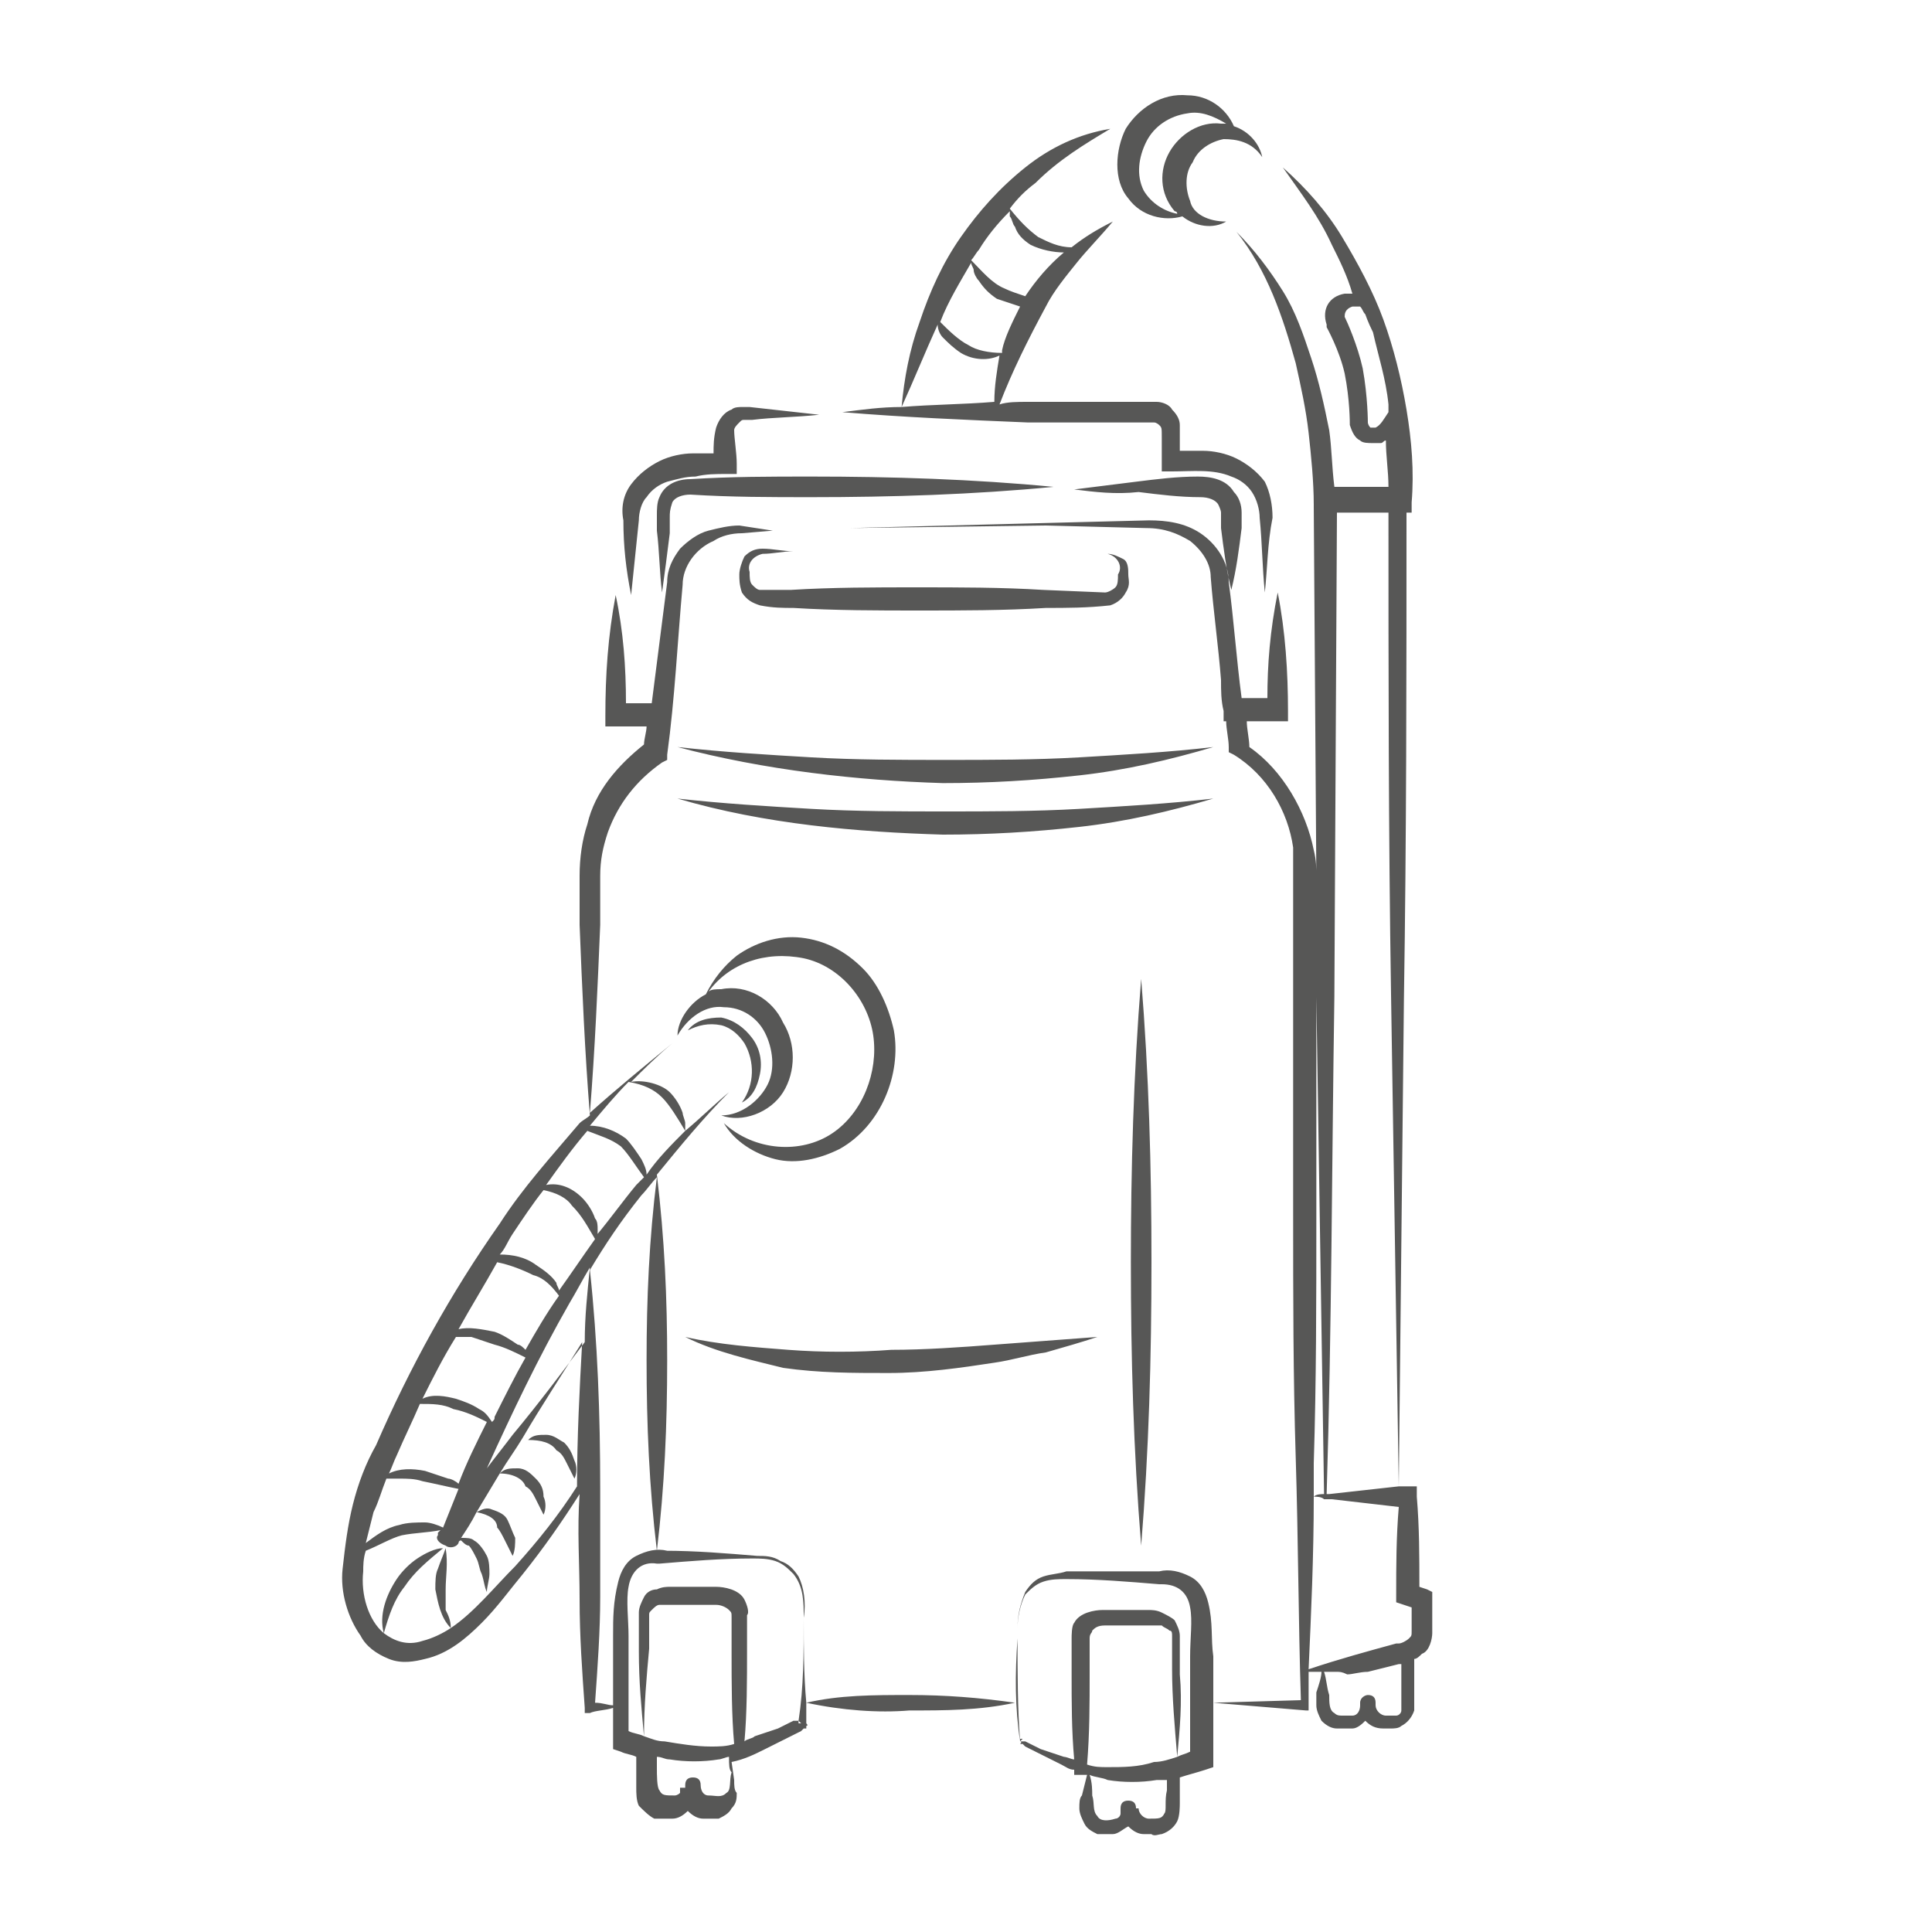 <svg width="243" height="243" viewBox="0 0 243 243" fill="none" xmlns="http://www.w3.org/2000/svg">
<path d="M129.276 53.136C133.164 53.136 137.052 53.136 140.94 53.136H143.856H145.152C145.476 53.136 145.8 53.46 145.8 53.46C146.124 53.784 146.124 53.784 146.124 55.08V57.996V59.292H147.42C150.012 59.292 152.604 58.968 154.872 59.94C155.844 60.264 156.816 60.912 157.464 61.884C158.112 62.856 158.436 64.152 158.436 65.124C158.76 68.364 158.76 71.28 159.084 74.52C159.408 71.604 159.408 68.364 160.056 65.124C160.056 63.504 159.732 61.884 159.084 60.588C158.112 59.292 156.816 58.32 155.52 57.672C154.224 57.024 152.604 56.7 151.308 56.7C150.336 56.7 149.364 56.7 148.392 56.7V55.08C148.392 54.756 148.392 54.432 148.392 53.46C148.392 52.812 148.068 52.164 147.42 51.516C147.096 50.868 146.124 50.544 145.476 50.544C144.828 50.544 144.504 50.544 143.856 50.544H140.94C137.052 50.544 133.164 50.544 129.276 50.544C127.98 50.544 126.684 50.544 125.712 50.868C127.332 46.656 129.276 42.768 131.544 38.556C132.516 36.612 134.136 34.668 135.432 33.048C136.728 31.428 138.348 29.808 139.968 27.864C138.024 28.836 136.404 29.808 134.784 31.104C133.164 31.104 131.868 30.456 130.572 29.808C129.276 28.836 128.304 27.864 127.008 26.244C127.98 24.948 128.952 23.976 130.248 23.004C133.164 20.088 136.404 18.144 139.644 16.2C135.756 16.848 132.192 18.468 128.952 21.06C125.712 23.652 123.12 26.568 120.852 29.808C118.584 33.048 116.964 36.612 115.668 40.5C114.372 44.064 113.724 47.628 113.4 51.192C110.808 51.192 108.54 51.516 105.948 51.84C113.724 52.488 121.5 52.812 129.276 53.136ZM127.008 26.568C127.008 26.892 127.008 26.892 127.008 27.216C127.332 27.54 127.332 28.188 127.656 28.512C127.98 29.484 128.628 30.132 129.6 30.78C130.896 31.428 132.516 31.752 133.812 31.752C131.868 33.372 130.248 35.316 128.952 37.26C127.98 36.936 127.008 36.612 126.36 36.288C124.74 35.64 123.444 34.02 122.148 32.724C122.472 32.4 122.796 31.752 123.12 31.428C124.092 29.808 125.388 28.188 127.008 26.568ZM122.148 33.048C122.148 33.372 122.472 33.696 122.472 34.02C122.472 34.344 122.796 34.992 123.12 35.316C123.768 36.288 124.416 36.936 125.388 37.584C126.36 37.908 127.332 38.232 128.304 38.556C127.332 40.5 126.36 42.444 126.036 44.064V44.388C124.416 44.388 122.796 44.064 121.824 43.416C120.528 42.768 119.232 41.472 118.26 40.5C119.232 37.908 120.852 35.316 122.148 33.048ZM117.936 40.824C117.936 41.148 117.936 41.148 117.936 40.824C117.936 41.472 118.26 42.12 118.584 42.444C119.232 43.092 119.88 43.74 120.852 44.388C122.472 45.36 124.416 45.36 125.712 44.712C125.388 46.656 125.064 48.6 125.064 50.544C121.176 50.868 117.288 50.868 113.4 51.192C115.02 47.628 116.316 44.388 117.936 40.824ZM153.576 66.42C153.576 65.772 153.576 65.124 153.576 64.476C153.576 64.152 153.252 63.504 153.252 63.504C152.928 62.856 151.956 62.532 150.984 62.532C148.392 62.532 145.8 62.208 143.208 61.884C140.292 62.208 137.7 61.884 135.108 61.56C137.7 61.236 140.292 60.912 142.884 60.588C145.476 60.264 148.068 59.94 150.66 59.94C152.28 59.94 154.224 60.264 155.196 61.884C155.844 62.532 156.168 63.504 156.168 64.476C156.168 65.448 156.168 65.772 156.168 66.42C155.844 69.012 155.52 71.604 154.872 74.196C154.224 71.604 153.9 69.012 153.576 66.42ZM132.516 61.236C122.472 62.208 112.104 62.532 102.06 62.532C96.876 62.532 92.016 62.532 86.832 62.208C85.86 62.208 84.888 62.532 84.564 63.18C84.24 64.152 84.24 64.476 84.24 65.124V67.068C83.916 69.66 83.592 72.252 83.268 74.52C82.944 71.928 82.944 69.336 82.62 66.744V64.8C82.62 64.152 82.62 63.18 82.944 62.532C83.592 60.912 85.212 60.264 86.832 60.264C92.016 59.94 96.876 59.94 102.06 59.94C112.104 59.94 122.472 60.264 132.516 61.236ZM78.408 65.448C78.084 63.828 78.408 62.208 79.38 60.912C80.352 59.616 81.648 58.644 82.944 57.996C84.24 57.348 85.86 57.024 87.156 57.024C88.128 57.024 88.776 57.024 89.748 57.024C89.748 56.052 89.748 55.08 90.072 53.784C90.396 52.812 91.044 51.84 92.016 51.516C92.34 51.192 92.988 51.192 93.312 51.192H94.284C97.2 51.516 100.116 51.84 103.032 52.164C100.116 52.488 97.2 52.488 94.608 52.812H93.636C93.312 52.812 93.312 52.812 92.988 53.136C92.664 53.46 92.34 53.784 92.34 54.108C92.34 55.08 92.664 57.024 92.664 58.32V59.616H91.368C90.072 59.616 88.776 59.616 87.48 59.94C86.184 59.94 85.212 60.264 83.916 60.588C82.944 60.912 81.972 61.56 81.324 62.532C80.676 63.18 80.352 64.476 80.352 65.448C80.028 68.688 79.704 71.604 79.38 74.844C78.732 71.604 78.408 68.688 78.408 65.448ZM90.72 140.292C93.312 140.292 95.58 138.348 96.552 136.404C97.524 134.46 97.2 131.868 96.228 129.924C95.256 127.98 93.312 126.684 91.044 126.684C88.776 126.36 86.508 127.98 85.212 130.248C85.212 128.304 86.832 126.036 88.776 125.064C89.748 123.12 91.044 121.5 92.664 120.204C94.932 118.584 97.848 117.612 100.764 117.936C103.68 118.26 106.272 119.556 108.54 121.824C110.484 123.768 111.78 126.684 112.428 129.6C113.4 135.108 110.808 141.588 105.624 144.504C103.032 145.8 100.116 146.448 97.524 145.8C94.932 145.152 92.34 143.532 91.044 141.264C94.932 144.828 100.764 145.152 104.652 142.56C108.54 139.968 110.484 134.784 109.836 130.248C109.188 125.712 105.624 121.5 101.088 120.528C96.228 119.556 91.692 121.176 89.1 124.74C89.424 124.416 90.072 124.416 90.72 124.416C93.96 123.768 97.2 125.712 98.496 128.628C100.116 131.22 100.116 134.784 98.496 137.376C96.876 139.968 93.312 141.264 90.72 140.292ZM148.716 27.216C150.336 28.512 152.604 28.836 154.224 27.864C151.956 27.864 150.012 26.892 149.688 25.272C149.04 23.652 149.04 21.708 150.012 20.412C150.66 18.792 152.28 17.82 153.9 17.496C155.52 17.496 157.464 17.82 158.76 19.764C158.436 18.144 157.14 16.524 155.196 15.876C154.224 13.608 151.956 11.988 149.364 11.988C146.124 11.664 143.208 13.608 141.588 16.2C140.292 18.792 139.968 22.68 141.912 24.948C143.532 27.216 146.448 27.864 148.716 27.216ZM144.18 17.82C145.152 15.876 147.096 14.58 149.364 14.256C150.984 13.932 152.604 14.58 154.224 15.552C153.9 15.552 153.9 15.552 153.576 15.552C150.984 15.228 148.392 16.848 147.096 19.116C145.8 21.384 145.8 24.3 147.744 26.568C147.744 26.568 148.068 26.568 148.068 26.892C146.448 26.568 144.828 25.596 143.856 23.976C142.884 22.032 143.208 19.764 144.18 17.82ZM93.312 138.672C94.932 136.404 94.932 133.488 93.636 131.22C92.988 130.248 92.016 129.276 90.72 128.952C89.1 128.628 87.804 128.952 86.508 129.6C87.48 128.304 89.1 127.98 90.72 127.98C92.34 128.304 93.636 129.276 94.608 130.572C95.58 131.868 95.904 133.488 95.58 135.108C95.256 136.728 94.608 138.024 93.312 138.672ZM101.412 214.164C101.088 210.6 101.088 207.036 101.088 203.472C101.088 208.008 101.088 212.22 100.44 216.432L100.764 216.756C100.764 216.756 100.764 216.756 100.44 216.756C100.44 216.432 100.44 216.432 100.44 216.432H100.116H99.792L99.144 216.756L97.848 217.404L94.932 218.376C94.608 218.7 93.96 218.7 93.636 219.024C93.96 215.46 93.96 211.248 93.96 207.684V204.768V203.148C94.284 202.824 93.96 201.852 93.636 201.204C92.988 199.908 91.044 199.584 90.072 199.584H87.156H84.24C83.916 199.584 83.268 199.584 82.62 199.908C81.972 199.908 81.324 200.232 81 200.88C80.676 201.528 80.352 202.176 80.352 202.824V204.444V207.684C80.352 211.572 80.676 214.812 81 218.376C80.352 218.052 79.704 218.052 79.056 217.728C79.056 213.84 79.056 209.628 79.056 205.74C79.056 203.796 78.732 201.204 79.056 199.584C79.38 197.64 80.676 196.344 82.62 196.668H82.944C86.832 196.344 90.72 196.02 94.608 196.02C95.58 196.02 96.552 196.02 97.524 196.344C98.496 196.668 99.144 197.316 99.792 197.964C101.088 199.584 101.088 201.528 101.088 203.472C101.412 201.528 101.088 199.584 100.44 198.288C99.792 197.316 99.144 196.668 98.172 196.344C97.2 195.696 96.228 195.696 95.256 195.696C91.368 195.372 87.48 195.048 83.592 195.048H83.916C82.62 194.724 81.324 195.048 80.028 195.696C78.732 196.344 78.084 197.64 77.76 198.936C77.112 201.528 77.112 203.472 77.112 205.74C77.112 208.656 77.112 211.572 77.112 214.488C76.464 214.488 75.816 214.164 74.844 214.164C75.168 209.628 75.492 205.092 75.492 200.88C75.492 196.344 75.492 191.808 75.492 187.272C75.492 177.876 75.168 168.804 74.196 159.732C76.14 156.492 78.084 153.576 80.676 150.336C81.324 149.688 81.972 148.716 82.62 148.068C81.648 155.844 81.324 163.296 81.324 171.072C81.324 179.172 81.648 186.948 82.62 195.048C83.592 186.948 83.916 179.172 83.916 171.072C83.916 163.296 83.592 155.844 82.62 147.744C85.536 144.18 88.452 140.616 91.692 137.376C89.748 138.996 88.128 140.616 86.184 142.236C86.184 141.912 86.184 141.588 86.184 141.264C86.184 140.94 85.86 140.292 85.86 139.968C85.536 138.996 84.888 138.024 84.24 137.376C83.268 136.404 81 135.756 79.38 136.08C81 134.46 82.62 132.84 84.564 131.22C81 134.136 77.436 137.052 74.196 139.968C74.844 131.868 75.168 124.092 75.492 116.316V110.16C75.492 108.216 75.816 106.596 76.464 104.652C77.76 101.088 80.028 98.172 83.268 95.904L83.916 95.58V94.932C84.888 87.804 85.212 80.676 85.86 73.548C85.86 71.28 87.48 69.012 89.748 68.04C90.72 67.392 92.016 67.068 93.312 67.068L97.2 66.744L92.988 66.096C91.692 66.096 90.396 66.42 89.1 66.744C87.804 67.068 86.508 68.04 85.536 69.012C84.564 70.308 83.916 71.604 83.916 73.224C83.268 78.408 82.62 83.268 81.972 88.452C81 88.452 80.028 88.452 78.732 88.452C78.732 83.916 78.408 79.38 77.436 74.844C76.464 80.028 76.14 84.888 76.14 90.072V91.368H77.436C78.732 91.368 80.028 91.368 81.324 91.368C81.324 92.016 81 92.988 81 93.636C77.76 96.228 74.844 99.468 73.872 103.68C73.224 105.624 72.9 107.892 72.9 110.16V116.316C73.224 124.416 73.548 132.192 74.196 140.292C73.872 140.616 73.224 140.94 72.9 141.264C69.336 145.476 65.772 149.364 62.856 153.9C56.7 162.648 51.516 172.044 47.304 181.764C46.008 184.032 45.036 186.624 44.388 189.216C43.74 191.808 43.416 194.4 43.092 197.316C42.768 200.232 43.74 203.472 45.36 205.74C46.008 207.036 47.304 208.008 48.924 208.656C50.544 209.304 52.164 208.98 53.46 208.656C56.376 208.008 58.644 206.064 60.588 204.12C62.532 202.176 64.152 199.908 65.772 197.964C68.364 194.724 70.632 191.484 72.9 187.92C72.576 192.456 72.9 196.668 72.9 201.204C72.9 205.74 73.224 210.276 73.548 214.812V215.46H74.196C74.844 215.136 76.14 215.136 77.112 214.812C77.112 216.108 77.112 217.728 77.112 219.024V219.996L78.084 220.32C78.732 220.644 79.38 220.644 80.028 220.968V223.236V224.856C80.028 225.504 80.028 226.476 80.352 227.124C81 227.772 81.648 228.42 82.296 228.744C82.944 228.744 83.268 228.744 83.592 228.744H84.564C85.212 228.744 85.86 228.42 86.508 227.772C87.156 228.42 87.804 228.744 88.452 228.744C89.424 228.744 89.424 228.744 90.396 228.744C91.044 228.42 91.692 228.096 92.016 227.448C92.664 226.8 92.664 226.152 92.664 225.504C92.34 225.18 92.34 224.532 92.34 223.884L92.016 221.616C93.636 221.292 94.932 220.644 96.228 219.996L98.82 218.7L100.116 218.052L100.764 217.728L101.088 217.404H101.412V217.08C101.412 217.08 101.736 217.08 101.412 216.756C101.412 215.46 101.412 214.812 101.412 214.164C105.948 215.136 110.484 215.46 114.372 215.136C118.908 215.136 123.12 215.136 127.656 214.164C123.12 213.516 118.908 213.192 114.372 213.192C109.836 213.192 105.624 213.192 101.412 214.164ZM73.548 168.804C70.632 172.692 67.716 176.58 64.476 180.468C63.504 181.764 62.208 183.384 61.236 184.68C64.476 177.552 67.716 170.748 71.604 163.944C72.576 162.324 73.224 161.028 74.196 159.408C73.872 162.648 73.548 165.564 73.548 168.804ZM60.264 177.228C59.292 176.58 58.32 176.256 57.348 175.932C56.052 175.608 54.432 175.284 53.136 175.932C54.432 173.34 55.728 170.748 57.348 168.156C57.996 168.156 58.644 168.156 59.292 168.156C60.264 168.48 61.236 168.804 62.208 169.128C63.504 169.452 64.8 170.1 66.096 170.748C64.8 173.016 63.504 175.608 62.208 178.2C62.208 178.524 62.208 178.524 61.884 178.848C61.236 177.876 60.912 177.552 60.264 177.228ZM66.096 169.776C65.772 169.452 65.448 169.128 65.124 169.128C64.152 168.48 63.18 167.832 62.208 167.508C60.588 167.184 58.968 166.86 57.672 167.184C59.292 164.268 60.912 161.676 62.532 158.76C64.152 159.084 65.772 159.732 67.068 160.38C68.364 160.704 69.336 161.676 70.308 162.972C68.688 165.24 67.392 167.508 66.096 169.776ZM80.028 149.04C78.408 150.984 76.788 153.252 75.168 155.196C75.168 154.872 75.168 154.872 75.168 154.548C75.168 154.224 75.168 153.576 74.844 153.252C74.52 152.28 73.872 151.308 73.224 150.66C71.928 149.364 70.308 148.716 68.688 149.04C70.308 146.772 71.928 144.504 73.872 142.236C75.492 142.884 76.788 143.208 78.084 144.18C79.056 145.152 80.028 146.772 81 148.068C80.676 148.392 80.352 148.716 80.028 149.04ZM83.268 138.024C84.24 138.996 85.212 140.616 86.184 142.236C84.564 143.856 82.62 145.8 81.324 147.744C81.324 147.096 81 146.448 80.676 145.8C80.028 144.828 79.38 143.856 78.732 143.208C77.436 142.236 75.816 141.588 74.196 141.588C75.816 139.644 77.436 137.7 79.056 136.08C81 136.404 82.296 137.052 83.268 138.024ZM64.476 155.196C65.772 153.252 67.068 151.308 68.364 149.688C69.984 150.012 71.28 150.66 71.928 151.632C73.224 152.928 73.872 154.224 74.844 155.844C73.224 158.112 71.928 160.056 70.308 162.324C70.308 162 69.984 161.676 69.984 161.352C69.336 160.38 68.364 159.732 67.392 159.084C66.096 158.112 64.476 157.788 62.856 157.788C63.504 157.14 63.828 156.168 64.476 155.196ZM52.812 176.58C54.432 176.58 55.728 176.58 57.024 177.228C58.644 177.552 59.94 178.2 61.236 178.848C59.94 181.44 58.644 184.032 57.672 186.624C57.348 186.3 56.7 185.976 56.376 185.976C55.404 185.652 54.432 185.328 53.46 185.004C51.84 184.68 50.22 184.68 48.924 185.328C49.248 184.68 49.572 183.708 49.896 183.06C50.868 180.792 51.84 178.848 52.812 176.58ZM48.6 185.976C49.248 185.976 49.572 185.976 50.22 185.976C51.192 185.976 52.164 185.976 53.136 186.3C54.756 186.624 56.052 186.948 57.672 187.272C57.024 188.892 56.376 190.512 55.728 192.132C55.08 191.808 54.108 191.484 53.46 191.484C52.488 191.484 51.192 191.484 50.22 191.808C48.6 192.132 47.304 193.104 46.008 194.076C46.332 192.78 46.656 191.484 46.98 190.188C47.628 188.892 47.952 187.596 48.6 185.976ZM64.8 196.992C62.208 199.584 59.616 202.824 56.7 204.768C56.7 203.796 56.376 203.148 56.052 202.5C56.052 201.528 56.052 200.88 56.052 199.908C56.052 198.288 56.376 196.668 56.052 194.724C55.728 195.696 55.404 196.344 55.08 197.316C54.756 197.964 54.756 198.936 54.756 199.908C55.08 201.528 55.404 203.472 56.7 204.768C55.728 205.416 54.432 206.064 53.136 206.388C51.192 207.036 49.572 206.388 48.276 205.416C48.924 203.148 49.572 201.204 50.868 199.584C52.164 197.64 53.784 196.344 55.728 194.724C54.756 194.724 53.46 195.372 52.488 196.02C51.516 196.668 50.544 197.64 49.896 198.612C48.6 200.556 47.628 203.148 48.276 205.416C46.332 203.796 45.36 200.556 45.684 197.64C45.684 196.992 45.684 196.02 46.008 195.048C47.628 194.4 49.248 193.428 50.544 193.104C52.164 192.78 53.784 192.78 55.404 192.456L55.08 192.78V193.104C54.756 193.428 55.08 194.076 56.052 194.4C56.376 194.724 57.348 194.724 57.672 194.076C57.672 194.076 57.672 193.752 57.996 193.752C58.32 194.076 58.644 194.4 58.968 194.4C59.292 194.724 59.616 195.372 59.94 196.02C60.264 196.668 60.264 197.316 60.588 197.964C60.912 198.936 60.912 199.584 61.236 200.232C61.236 199.584 61.56 198.612 61.56 197.964C61.56 197.316 61.56 196.344 61.236 195.696C60.912 195.048 60.264 194.076 59.616 193.752C59.292 193.428 58.644 193.428 57.996 193.428C58.644 192.456 59.292 191.484 59.94 190.188C61.56 190.512 62.532 191.16 62.532 192.132C62.856 192.456 63.18 193.104 63.504 193.752C63.828 194.4 64.152 195.048 64.476 195.696C64.8 195.048 64.8 194.076 64.8 193.428C64.476 192.78 64.152 191.808 63.828 191.16C63.504 190.512 62.856 190.188 61.884 189.864C61.236 189.54 60.588 189.864 59.94 190.188C60.912 188.568 61.884 186.948 62.856 185.328C64.476 185.328 65.772 185.976 66.096 186.948C66.744 187.272 67.068 187.92 67.392 188.568C67.716 189.216 68.04 189.864 68.364 190.512C68.688 189.864 68.688 188.892 68.364 188.244C68.364 187.272 68.04 186.624 67.392 185.976C66.744 185.328 66.096 184.68 65.124 184.68C64.152 184.68 63.504 184.68 62.856 185.328C63.828 183.708 64.8 182.412 65.772 180.792C68.04 176.904 70.632 173.016 73.224 168.804C72.9 174.636 72.576 180.792 72.576 186.948C70.308 190.512 67.716 193.752 64.8 196.992ZM81.648 207.36V204.444V203.148C81.648 202.824 81.648 202.824 81.972 202.5C82.296 202.176 82.62 201.852 82.944 201.852C83.268 201.852 83.592 201.852 84.24 201.852H87.156H90.072C90.72 201.852 91.368 202.176 91.692 202.5C92.016 202.824 92.016 202.824 92.016 203.472V205.092V208.008C92.016 211.572 92.016 215.784 92.34 219.348C91.368 219.672 90.396 219.672 89.424 219.672C87.48 219.672 85.536 219.348 83.592 219.024C82.62 219.024 81.972 218.7 81 218.376C81 214.488 81.324 210.924 81.648 207.36ZM92.016 222.912C91.692 223.884 92.016 225.18 91.368 225.504C90.72 226.152 90.072 225.828 89.1 225.828C88.452 225.828 88.128 225.18 88.128 224.532C88.128 223.884 87.804 223.56 87.156 223.56C86.508 223.56 86.184 223.884 86.184 224.532V224.856H85.536C85.536 225.18 85.536 225.18 85.536 225.504C85.212 225.828 84.888 225.828 84.888 225.828C83.592 225.828 83.268 225.828 82.944 225.18C82.62 224.856 82.62 223.236 82.62 222.264V220.968C83.268 220.968 83.592 221.292 84.24 221.292C86.184 221.616 88.452 221.616 90.396 221.292C90.72 221.292 91.368 220.968 91.692 220.968C91.692 221.94 91.692 222.588 92.016 222.912ZM72.252 185.976C71.928 185.328 71.604 184.68 71.28 184.032C70.956 183.384 70.632 182.736 69.984 182.412C69.336 181.44 68.04 181.116 66.42 181.116C67.068 180.468 67.716 180.468 68.688 180.468C69.66 180.468 70.308 181.116 70.956 181.44C71.604 182.088 71.928 182.736 72.252 183.708C72.576 184.356 72.576 185.328 72.252 185.976ZM179.496 199.908L178.524 199.584C178.524 195.696 178.524 192.132 178.2 188.244V186.948H177.228C176.904 186.948 176.256 186.948 175.932 186.948L176.58 125.712C176.904 105.3 176.904 84.888 176.904 64.476H177.552V63.18C177.876 59.292 177.552 55.404 176.904 51.516C176.256 47.628 175.284 43.74 173.988 40.176C172.692 36.612 170.748 33.048 168.804 29.808C166.86 26.568 164.268 23.652 161.352 21.06C163.62 24.3 165.888 27.216 167.508 30.78C168.48 32.724 169.452 34.668 170.1 36.936C169.776 36.936 169.452 36.936 169.128 36.936C167.184 37.26 166.212 38.88 166.86 40.824V41.148C166.86 41.148 168.48 44.064 169.128 46.98C169.776 50.22 169.776 53.136 169.776 53.46C170.1 54.432 170.424 55.08 171.072 55.404C171.396 55.728 172.044 55.728 172.692 55.728C173.016 55.728 173.34 55.728 173.664 55.728C173.988 55.728 173.988 55.404 174.312 55.404C174.312 57.348 174.636 59.292 174.636 61.236H167.832C167.508 58.644 167.508 56.376 167.184 54.108C166.536 50.868 165.888 47.952 164.916 45.036C163.944 42.12 162.972 39.204 161.352 36.612C159.732 34.02 157.788 31.428 155.52 29.16C159.408 34.02 161.352 39.852 162.972 45.684C163.62 48.6 164.268 51.516 164.592 54.432C164.916 57.348 165.24 60.588 165.24 63.504V63.828L165.564 110.16C165.564 109.188 165.564 108.216 165.24 106.92C164.268 102.06 161.352 96.876 157.14 93.96C157.14 92.988 156.816 91.692 156.816 90.72C158.112 90.72 159.408 90.72 160.704 90.72H162V89.424C162 84.564 161.676 79.38 160.704 74.52C159.732 79.38 159.408 83.592 159.408 87.804C158.436 87.804 157.464 87.804 156.168 87.804C155.52 82.944 155.196 78.084 154.548 73.224C154.548 70.632 152.928 68.364 150.984 67.068C149.04 65.772 146.772 65.448 144.504 65.448L131.868 65.772L106.92 66.42L131.544 66.096L144.18 66.42C146.448 66.42 148.068 67.068 149.688 68.04C151.308 69.336 152.28 70.956 152.28 72.576C152.604 76.788 153.252 81.324 153.576 85.536C153.576 86.832 153.576 88.128 153.9 89.424V90.72H154.224C154.224 91.692 154.548 92.988 154.548 93.96V94.608L155.196 94.932C159.408 97.524 162 102.06 162.648 106.596C162.648 108.864 162.648 111.456 162.648 114.048V121.824V152.604C162.648 162.972 162.648 173.016 162.972 183.384C163.296 193.752 163.296 203.472 163.62 213.84L152.604 214.164C152.604 212.22 152.604 210.276 152.604 208.332C152.28 206.064 152.604 204.12 151.956 201.528C151.632 200.232 150.984 198.936 149.688 198.288C148.392 197.64 147.096 197.316 145.8 197.64C141.912 197.64 138.024 197.64 134.136 197.64C133.164 197.964 132.192 197.964 131.22 198.288C130.248 198.612 129.6 199.26 128.952 200.232C128.304 201.852 127.98 203.148 127.98 204.768C127.98 203.472 128.304 201.852 128.952 200.556C129.6 199.908 130.248 199.26 131.22 198.936C132.192 198.612 133.164 198.612 134.136 198.612C138.024 198.612 141.912 198.936 145.8 199.26H146.124C148.068 199.26 149.364 200.232 149.688 202.176C150.012 203.796 149.688 206.064 149.688 208.332C149.688 212.22 149.688 216.432 149.688 220.32C149.04 220.644 148.716 220.644 148.068 220.968C148.392 217.404 148.716 214.164 148.392 210.6V207.36V205.74C148.392 205.092 148.068 204.444 147.744 203.796C147.42 203.472 146.772 203.148 146.124 202.824C145.476 202.5 144.828 202.5 144.504 202.5H141.588H138.672C137.7 202.5 135.756 202.824 135.108 204.12C134.784 204.444 134.784 205.74 134.784 206.064V207.684V210.6C134.784 214.164 134.784 217.728 135.108 221.292C134.784 221.292 134.136 220.968 133.812 220.968L130.896 219.996L129.6 219.348L128.952 219.024H128.628H128.304L128.628 218.7C128.628 218.7 128.628 218.7 128.304 218.7C128.304 218.7 128.304 218.7 128.304 219.024C128.304 219.024 128.628 219.024 128.304 219.348H128.628L128.952 219.672L129.6 219.996L130.896 220.644L133.488 221.94C134.136 222.264 134.46 222.588 135.108 222.588V223.236H135.432C135.756 223.236 136.404 223.236 136.728 223.236L136.08 225.828C135.756 226.152 135.756 226.8 135.756 227.448C135.756 228.096 136.08 228.744 136.404 229.392C136.728 230.04 137.376 230.364 138.024 230.688C138.996 230.688 138.996 230.688 139.968 230.688C140.616 230.688 141.264 230.04 141.912 229.716C142.56 230.364 143.208 230.688 143.856 230.688H144.828C145.152 231.012 145.8 230.688 146.124 230.688C147.096 230.364 147.744 229.716 148.068 229.068C148.392 228.42 148.392 227.124 148.392 226.8V225.18V223.56C149.364 223.236 150.66 222.912 151.632 222.588L152.604 222.264V221.292C152.604 219.024 152.604 216.432 152.604 214.164L164.268 215.136H164.592V214.812C164.592 213.192 164.592 211.896 164.592 210.276C165.24 210.276 165.888 210.276 166.212 210.276C166.212 210.924 165.888 211.896 165.564 212.868C165.564 213.192 165.564 213.84 165.564 214.488C165.564 215.136 165.888 215.784 166.212 216.432C166.86 217.08 167.508 217.404 168.156 217.404C169.128 217.404 169.128 217.404 170.1 217.404C170.748 217.404 171.396 216.756 171.72 216.432C172.368 217.08 173.016 217.404 173.988 217.404H174.96C175.284 217.404 175.932 217.404 176.256 217.08C176.904 216.756 177.552 216.108 177.876 215.136C177.876 214.164 177.876 213.516 177.876 212.868V210.924V208.656C178.2 208.656 178.524 208.332 178.848 208.008C179.82 207.684 180.144 206.064 180.144 205.416C180.144 204.12 180.144 202.824 180.144 201.204V200.232L179.496 199.908ZM137.052 210.6V207.684V206.064C137.052 205.416 137.376 205.416 137.376 205.092C137.7 204.768 138.024 204.444 138.996 204.444H141.912H144.828C145.476 204.444 145.8 204.444 146.124 204.444C146.448 204.768 146.772 204.768 147.096 205.092C147.42 205.092 147.42 205.416 147.42 205.74V207.036V209.952C147.42 213.516 147.744 217.08 148.068 220.968C147.096 221.292 146.124 221.616 145.152 221.616C143.208 222.264 141.264 222.264 139.32 222.264C138.348 222.264 137.7 222.264 136.728 221.94C137.052 218.052 137.052 214.164 137.052 210.6ZM146.772 225.18C146.448 226.476 146.772 227.772 146.448 228.096C146.124 228.744 145.8 228.744 144.504 228.744C143.856 228.744 143.208 228.096 143.208 227.448H142.884C142.884 226.8 142.56 226.476 141.912 226.476C141.264 226.476 140.94 226.8 140.94 227.448C140.94 227.772 140.94 228.096 140.94 228.096C140.94 228.42 140.616 228.744 140.292 228.744C139.32 229.068 138.348 229.068 138.024 228.42C137.376 227.772 137.7 226.8 137.376 225.828C137.376 225.18 137.376 224.208 137.052 223.236C137.7 223.56 138.672 223.56 139.32 223.884C141.264 224.208 143.532 224.208 145.476 223.884C145.8 223.884 146.448 223.884 146.772 223.884V225.18ZM167.184 187.92H166.86C167.508 166.86 167.508 146.448 167.832 125.388L168.156 64.476H169.452H171.72H174.636C174.636 84.564 174.636 104.652 174.96 125.064L175.932 186.948C173.016 187.272 170.1 187.596 167.184 187.92ZM173.016 53.784C172.692 53.784 172.368 53.784 172.368 53.784C172.044 53.46 172.044 53.136 172.044 53.136C172.044 53.136 172.044 49.896 171.396 46.332C170.748 43.416 169.452 40.5 169.128 39.852C169.128 39.528 169.128 38.88 170.1 38.556C170.424 38.556 170.748 38.556 171.072 38.556C171.396 38.88 171.396 39.204 171.72 39.528C171.72 39.528 172.044 40.5 172.692 41.796C173.34 44.712 174.312 47.628 174.636 50.868C174.636 51.516 174.636 51.84 174.636 51.84C173.988 52.812 173.664 53.46 173.016 53.784ZM165.564 153.252V125.388C165.888 146.448 166.212 167.184 166.536 187.92C166.212 187.92 165.564 187.92 165.24 188.244C165.24 186.948 165.24 185.328 165.24 184.032C165.564 173.664 165.564 163.62 165.564 153.252ZM165.24 188.244C165.564 188.244 166.212 188.244 166.536 188.568H166.86H167.508C170.424 188.892 173.016 189.216 175.932 189.54C175.608 193.428 175.608 196.992 175.608 200.556V201.528L176.58 201.852L177.552 202.176C177.552 203.148 177.552 204.12 177.552 205.092C177.552 205.74 177.552 205.74 177.228 206.064C176.904 206.388 176.256 206.712 175.932 206.712H175.608C172.044 207.684 168.48 208.656 164.592 209.952C164.916 202.824 165.24 195.696 165.24 188.244ZM176.256 213.516C176.256 214.164 176.256 214.812 176.256 215.136C176.256 215.46 175.932 215.784 175.608 215.784H175.284H174.312C173.664 215.784 173.016 215.136 173.016 214.488V214.164C173.016 213.516 172.692 213.192 172.044 213.192C171.72 213.192 171.072 213.516 171.072 214.164V214.488C171.072 215.136 170.748 215.784 170.1 215.784C169.776 215.784 169.128 215.784 168.804 215.784C168.48 215.784 168.156 215.784 167.832 215.46C167.184 215.136 167.184 214.164 167.184 213.192C166.86 212.22 166.86 211.248 166.536 210.276C167.184 210.276 167.508 210.276 168.156 210.276C168.48 210.276 168.804 210.276 169.452 210.6C170.1 210.6 171.072 210.276 172.044 210.276C173.34 209.952 174.636 209.628 175.932 209.304H176.256V211.896V213.516ZM127.98 206.064C127.98 205.74 127.98 205.092 127.98 204.768C127.98 205.092 127.98 205.416 127.98 206.064ZM128.304 219.024C128.304 219.348 128.304 219.348 128.304 219.024C127.98 219.348 127.98 219.348 128.304 219.024ZM128.304 219.024C127.656 214.812 127.656 210.6 127.98 206.064C127.98 210.276 127.98 214.812 128.304 219.024ZM152.604 93.96C147.096 95.58 141.588 96.876 135.756 97.524C129.924 98.172 124.416 98.496 118.584 98.496C107.892 98.172 96.228 96.876 85.212 93.96C91.044 94.608 96.552 94.932 102.06 95.256C107.568 95.58 113.4 95.58 118.908 95.58C124.416 95.58 130.248 95.58 135.756 95.256C141.264 94.932 147.096 94.608 152.604 93.96ZM152.604 100.44C147.096 102.06 141.588 103.356 135.756 104.004C129.924 104.652 124.416 104.976 118.584 104.976C107.892 104.652 96.228 103.68 85.212 100.44C91.044 101.088 96.552 101.412 102.06 101.736C107.568 102.06 113.4 102.06 118.908 102.06C124.416 102.06 130.248 102.06 135.756 101.736C141.264 101.412 147.096 101.088 152.604 100.44ZM86.184 168.156C90.396 169.128 94.932 169.452 99.144 169.776C103.356 170.1 107.892 170.1 112.104 169.776C116.316 169.776 120.852 169.452 125.064 169.128L138.024 168.156C136.08 168.804 133.812 169.452 131.544 170.1C129.276 170.424 127.332 171.072 125.064 171.396C120.852 172.044 116.316 172.692 111.78 172.692C107.244 172.692 103.032 172.692 98.496 172.044C94.608 171.072 90.072 170.1 86.184 168.156ZM140.616 72.252C141.264 71.28 140.616 69.984 139.32 69.66C139.968 69.66 140.616 69.984 141.264 70.308C141.912 70.632 141.912 71.604 141.912 72.252C141.912 72.9 142.236 73.548 141.588 74.52C141.264 75.168 140.616 75.816 139.644 76.14C136.728 76.464 134.136 76.464 131.544 76.464C126.36 76.788 120.852 76.788 115.668 76.788C110.484 76.788 104.976 76.788 99.792 76.464C98.496 76.464 97.2 76.464 95.58 76.14C94.608 75.816 93.96 75.492 93.312 74.52C92.988 73.548 92.988 72.9 92.988 72.252C92.988 71.604 93.312 70.632 93.636 69.984C94.284 69.336 94.932 69.012 95.904 69.012C97.2 69.012 98.496 69.336 99.792 69.336C98.496 69.336 97.2 69.66 95.904 69.66C94.608 69.984 93.96 70.956 94.284 71.928C94.284 72.576 94.284 73.224 94.608 73.548C94.932 73.872 95.256 74.196 95.58 74.196H99.468C104.652 73.872 110.16 73.872 115.344 73.872C120.528 73.872 126.036 73.872 131.22 74.196L138.996 74.52C139.32 74.52 139.968 74.196 140.292 73.872C140.616 73.548 140.616 72.9 140.616 72.252ZM142.236 158.76C142.236 147.096 142.56 135.108 143.532 123.12C144.504 135.108 144.828 146.772 144.828 158.76C144.828 170.748 144.504 182.412 143.532 194.4C142.56 182.412 142.236 170.748 142.236 158.76Z" fill="#575756"/>
</svg>
